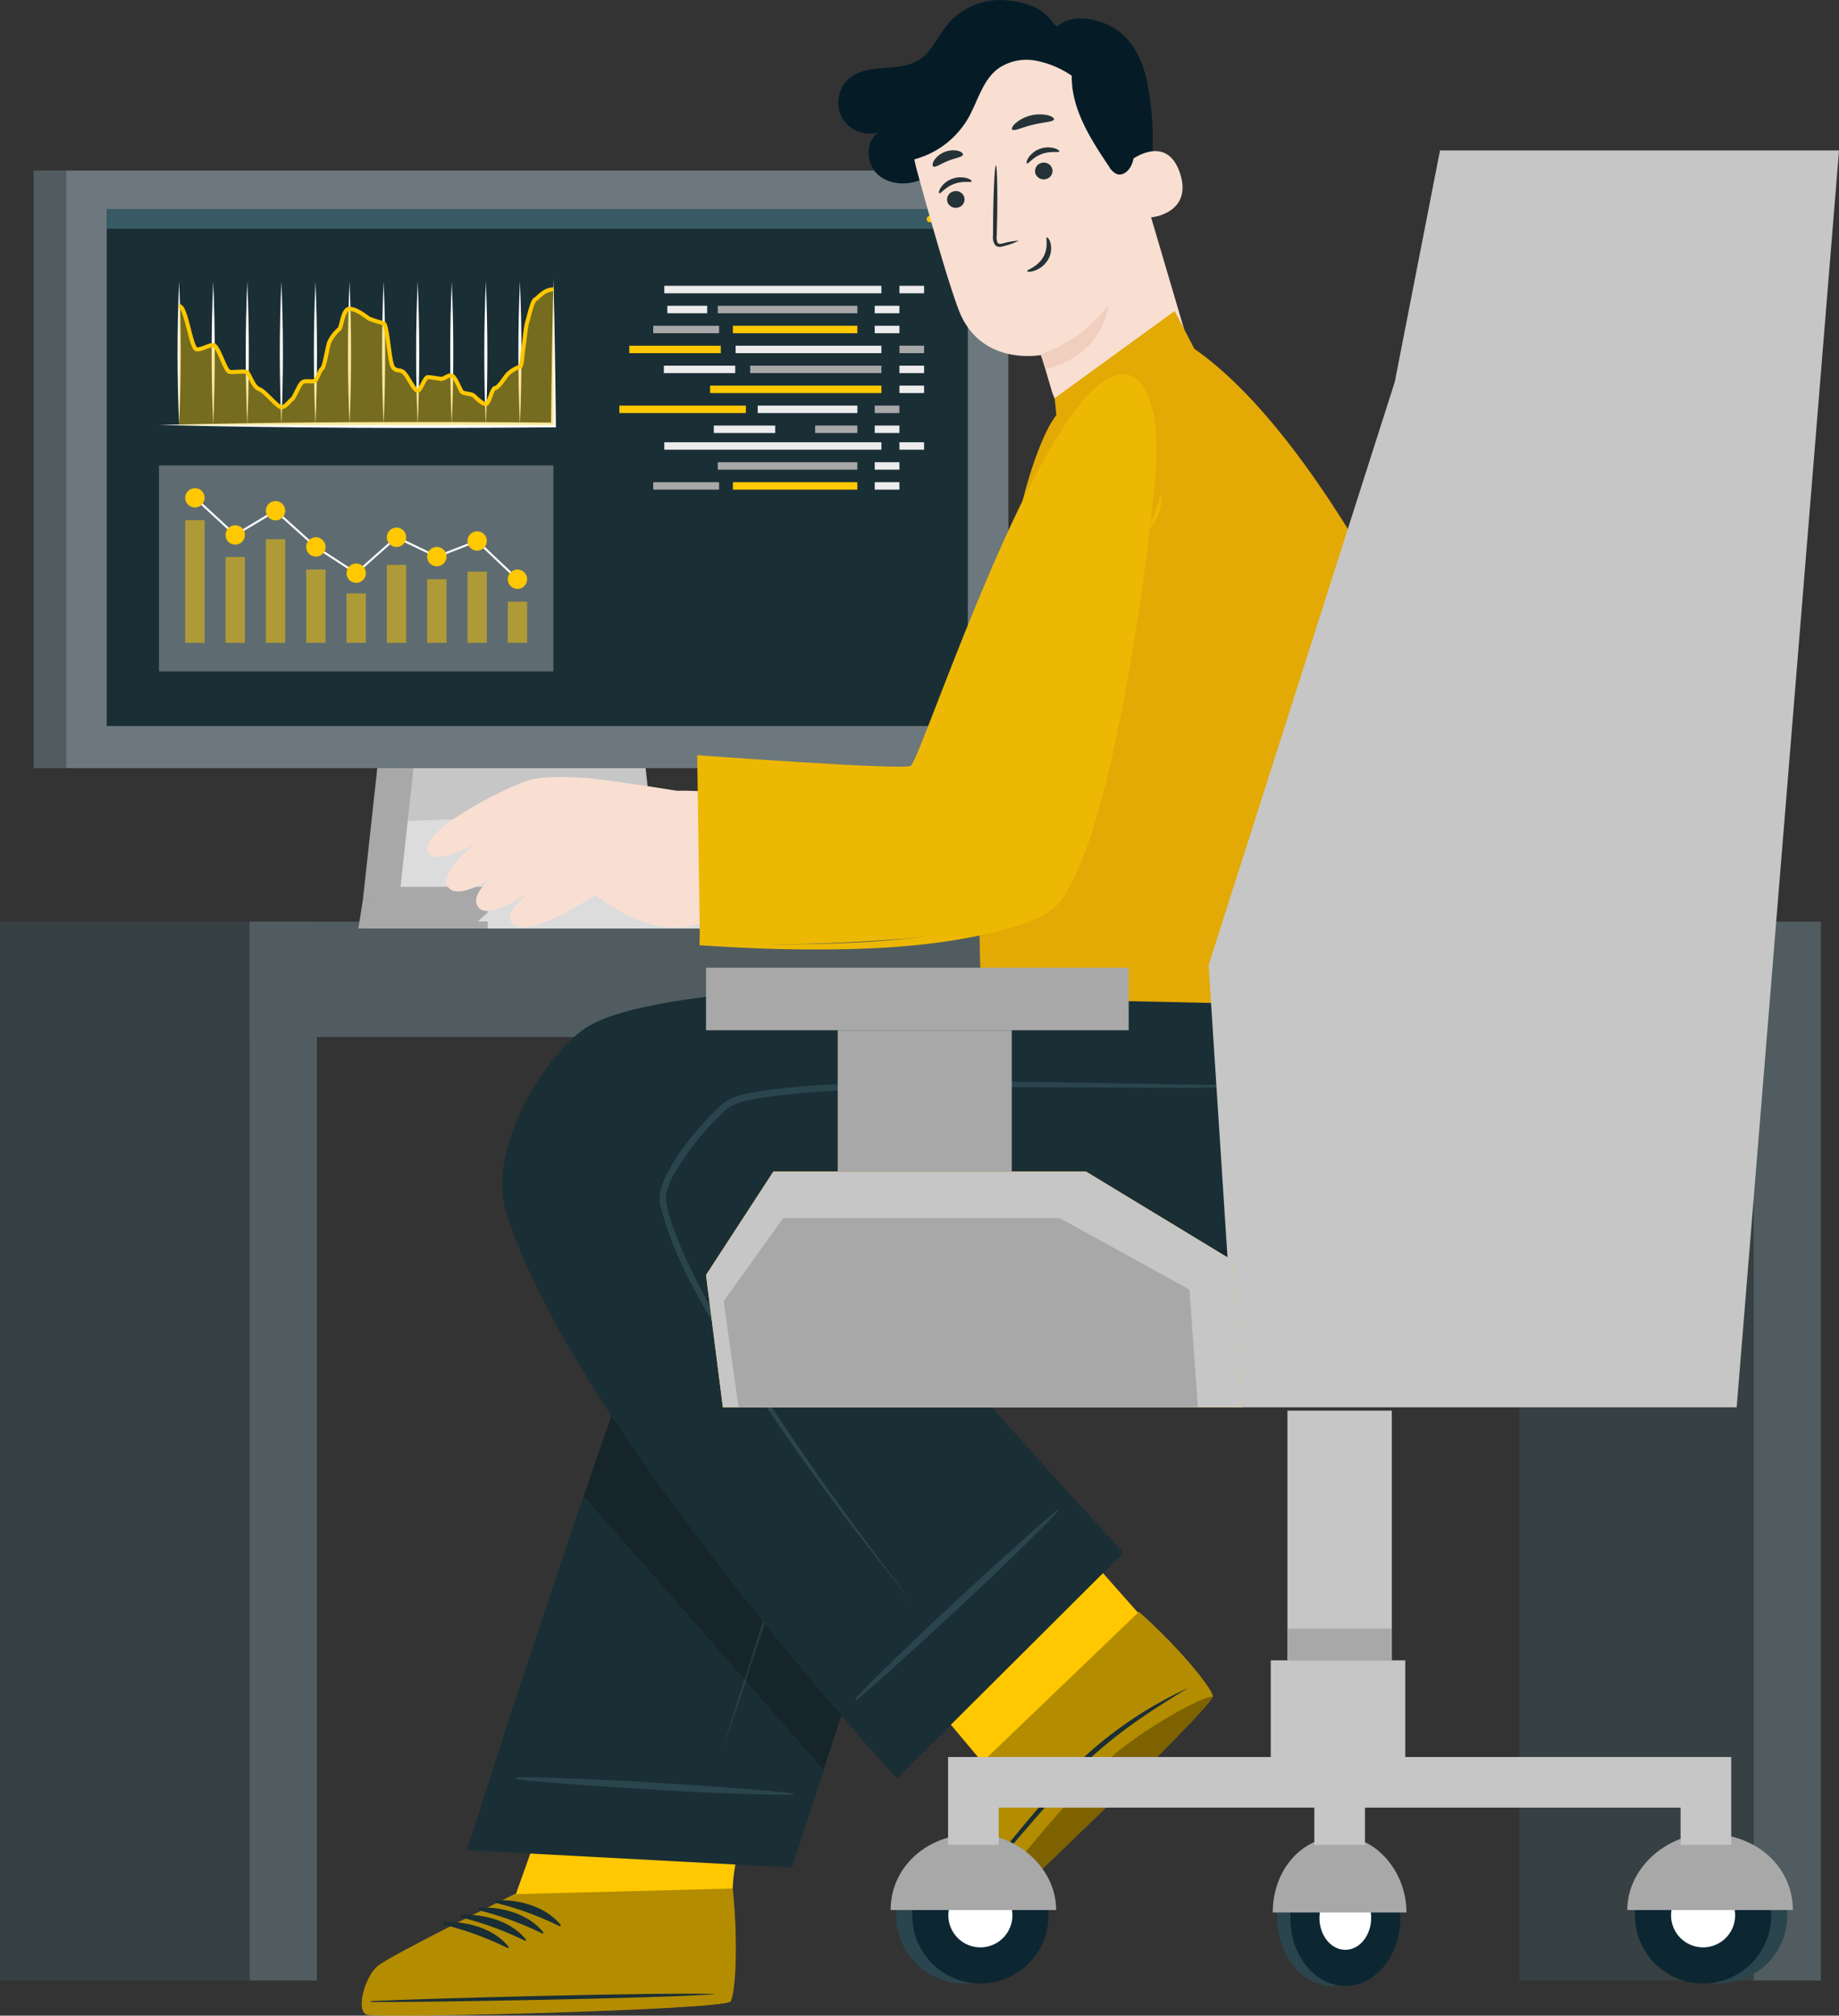 <svg xmlns="http://www.w3.org/2000/svg" xmlns:xlink="http://www.w3.org/1999/xlink" width="451.54" height="494.8" viewBox="0 0 451.54 494.8"><rect x="0" y="0" width="451.54" height="494.8" fill="#333333" stroke="none"/><defs><clipPath id="clip-path"><rect id="Rechteck_2207" data-name="Rechteck 2207" width="451.54" height="494.8" fill="none"/></clipPath><clipPath id="clip-path-3"><rect id="Rechteck_2125" data-name="Rechteck 2125" width="57.48" height="259.905" fill="none"/></clipPath><clipPath id="clip-path-5"><rect id="Rechteck_2129" data-name="Rechteck 2129" width="61.301" height="259.906" fill="none"/></clipPath><clipPath id="clip-path-7"><rect id="Rechteck_2133" data-name="Rechteck 2133" width="369.283" height="28.29" fill="none"/></clipPath><clipPath id="clip-path-9"><rect id="Rechteck_2137" data-name="Rechteck 2137" width="16.495" height="259.906" fill="none"/></clipPath><clipPath id="clip-path-11"><rect id="Rechteck_2141" data-name="Rechteck 2141" width="16.494" height="259.906" fill="none"/></clipPath><clipPath id="clip-path-13"><rect id="Rechteck_2144" data-name="Rechteck 2144" width="59.547" height="13.014" fill="none"/></clipPath><clipPath id="clip-path-15"><rect id="Rechteck_2150" data-name="Rechteck 2150" width="91.909" height="33.284" fill="none"/></clipPath><clipPath id="clip-path-16"><rect id="Rechteck_2152" data-name="Rechteck 2152" width="96.873" height="50.585" fill="none"/></clipPath><clipPath id="clip-path-17"><rect id="Rechteck_2162" data-name="Rechteck 2162" width="83.949" height="30.093" fill="none"/></clipPath><clipPath id="clip-path-18"><rect id="Rechteck_2193" data-name="Rechteck 2193" width="91.861" height="31.204" fill="none"/></clipPath><clipPath id="clip-path-19"><rect id="Rechteck_2194" data-name="Rechteck 2194" width="217.887" height="209.803" fill="none"/></clipPath><clipPath id="clip-path-20"><rect id="Rechteck_2195" data-name="Rechteck 2195" width="69.456" height="82.925" fill="none"/></clipPath><clipPath id="clip-path-21"><rect id="Rechteck_2196" data-name="Rechteck 2196" width="63.577" height="62.044" fill="none"/></clipPath></defs><g id="Gruppe_4259" data-name="Gruppe 4259" clip-path="url(#clip-path)"><rect id="Rechteck_2123" data-name="Rechteck 2123" width="57.481" height="259.906" transform="translate(373.109 226.263)" fill="#374042"/><g id="Gruppe_4210" data-name="Gruppe 4210"><g id="Gruppe_4209" data-name="Gruppe 4209" clip-path="url(#clip-path)"><g id="Gruppe_4208" data-name="Gruppe 4208" transform="translate(373.11 226.264)" opacity="0.6"><g id="Gruppe_4207" data-name="Gruppe 4207"><g id="Gruppe_4206" data-name="Gruppe 4206" clip-path="url(#clip-path-3)"><rect id="Rechteck_2124" data-name="Rechteck 2124" width="57.481" height="259.906" transform="translate(0 -0.001)" fill="#374042"/></g></g></g></g></g><rect id="Rechteck_2127" data-name="Rechteck 2127" width="61.301" height="259.906" transform="translate(0 226.263)" fill="#374042"/><g id="Gruppe_4215" data-name="Gruppe 4215"><g id="Gruppe_4214" data-name="Gruppe 4214" clip-path="url(#clip-path)"><g id="Gruppe_4213" data-name="Gruppe 4213" transform="translate(0 226.264)" opacity="0.6"><g id="Gruppe_4212" data-name="Gruppe 4212"><g id="Gruppe_4211" data-name="Gruppe 4211" clip-path="url(#clip-path-5)"><rect id="Rechteck_2128" data-name="Rechteck 2128" width="61.301" height="259.906" transform="translate(0 -0.001)" fill="#374042"/></g></g></g></g></g><rect id="Rechteck_2131" data-name="Rechteck 2131" width="369.284" height="28.29" transform="translate(61.307 226.263)" fill="#505c60"/><g id="Gruppe_4220" data-name="Gruppe 4220"><g id="Gruppe_4219" data-name="Gruppe 4219" clip-path="url(#clip-path)"><g id="Gruppe_4218" data-name="Gruppe 4218" transform="translate(61.307 226.263)" opacity="0.4"><g id="Gruppe_4217" data-name="Gruppe 4217"><g id="Gruppe_4216" data-name="Gruppe 4216" clip-path="url(#clip-path-7)"><rect id="Rechteck_2132" data-name="Rechteck 2132" width="369.284" height="28.29" transform="translate(0 0)" fill="#505c60"/></g></g></g></g></g><path id="Pfad_5882" data-name="Pfad 5882" d="M375.693,80.245h0Z" transform="translate(54.898 160.155)" fill="#505c60"/><rect id="Rechteck_2135" data-name="Rechteck 2135" width="16.495" height="259.906" transform="translate(61.307 226.263)" fill="#505c60"/><g id="Gruppe_4225" data-name="Gruppe 4225"><g id="Gruppe_4224" data-name="Gruppe 4224" clip-path="url(#clip-path)"><g id="Gruppe_4223" data-name="Gruppe 4223" transform="translate(61.307 226.263)" opacity="0.4"><g id="Gruppe_4222" data-name="Gruppe 4222"><g id="Gruppe_4221" data-name="Gruppe 4221" clip-path="url(#clip-path-9)"><rect id="Rechteck_2136" data-name="Rechteck 2136" width="16.495" height="259.906" transform="translate(0)" fill="#505c60"/></g></g></g></g></g><rect id="Rechteck_2139" data-name="Rechteck 2139" width="16.495" height="259.906" transform="translate(430.59 226.263)" fill="#505c60"/><g id="Gruppe_4230" data-name="Gruppe 4230"><g id="Gruppe_4229" data-name="Gruppe 4229" clip-path="url(#clip-path)"><g id="Gruppe_4228" data-name="Gruppe 4228" transform="translate(430.59 226.263)" opacity="0.4"><g id="Gruppe_4227" data-name="Gruppe 4227"><g id="Gruppe_4226" data-name="Gruppe 4226" clip-path="url(#clip-path-11)"><rect id="Rechteck_2140" data-name="Rechteck 2140" width="16.495" height="259.906" transform="translate(0.001)" fill="#505c60"/></g></g></g></g></g><path id="Pfad_5883" data-name="Pfad 5883" d="M87.408,80.762h101.7V73.737H88.529Z" transform="translate(0.573 147.166)" fill="#a8a8a8"/><rect id="Rechteck_2143" data-name="Rechteck 2143" width="81.675" height="7.025" transform="translate(108.006 220.904)" fill="#dcdcdc"/><path id="Pfad_5884" data-name="Pfad 5884" d="M99.6,95.3h64.057l-3.535-32.358H103.134Z" transform="translate(-10.497 125.612)" fill="#a8a8a8"/><path id="Pfad_5885" data-name="Pfad 5885" d="M96.631,95.3h64.057l-3.535-32.358H100.166Z" transform="translate(1.362 125.612)" fill="#dcdcdc"/><g id="Gruppe_4235" data-name="Gruppe 4235"><g id="Gruppe_4234" data-name="Gruppe 4234" clip-path="url(#clip-path)"><g id="Gruppe_4233" data-name="Gruppe 4233" transform="translate(100.106 188.549)" opacity="0.1"><g id="Gruppe_4232" data-name="Gruppe 4232"><g id="Gruppe_4231" data-name="Gruppe 4231" clip-path="url(#clip-path-13)"><path id="Pfad_5886" data-name="Pfad 5886" d="M97.431,75.951l59.548-2.588-1.138-10.425H98.854Z" transform="translate(-97.433 -62.937)"/></g></g></g></g></g><rect id="Rechteck_2146" data-name="Rechteck 2146" width="231.32" height="146.691" transform="translate(16.261 41.858)" fill="#6c787d"/><rect id="Rechteck_2147" data-name="Rechteck 2147" width="8.011" height="146.691" transform="translate(8.251 41.858)" fill="#505c60"/><rect id="Rechteck_2148" data-name="Rechteck 2148" width="211.422" height="126.825" transform="translate(26.211 51.396)" fill="#1a2e35"/><rect id="Rechteck_2149" data-name="Rechteck 2149" width="211.422" height="4.766" transform="translate(26.211 51.396)" fill="#375a64"/><g id="Gruppe_4258" data-name="Gruppe 4258"><g id="Gruppe_4257" data-name="Gruppe 4257" clip-path="url(#clip-path)"><path id="Pfad_5887" data-name="Pfad 5887" d="M72.032,18.488a.806.806,0,1,0,.806-.806.8.8,0,0,0-.806.806" transform="translate(162.101 35.29)" fill="#dcdcdc"/><path id="Pfad_5888" data-name="Pfad 5888" d="M73.131,18.488a.806.806,0,1,0,.806-.806.8.8,0,0,0-.806.806" transform="translate(157.71 35.29)" fill="#fff"/><path id="Pfad_5889" data-name="Pfad 5889" d="M74.229,18.488a.807.807,0,1,0,.806-.806.806.806,0,0,0-.806.806" transform="translate(153.319 35.29)" fill="#ffc800"/><path id="Pfad_5890" data-name="Pfad 5890" d="M202.051,22.871q-.436,17.9-.59,35.806l.59-.59c-32.3-.246-64.6-.225-96.888.59,32.292.818,64.59.839,96.888.59l.6,0-.006-.587q-.162-17.9-.59-35.806" transform="translate(-66.157 45.647)" fill="#fff"/><path id="Pfad_5891" data-name="Pfad 5891" d="M108.363,58.314q.755-17.629,0-35.261-.759,17.629,0,35.261" transform="translate(19.295 46.01)" fill="#fff"/><path id="Pfad_5892" data-name="Pfad 5892" d="M111.157,58.314q.755-17.629,0-35.261-.759,17.629,0,35.261" transform="translate(8.131 46.01)" fill="#fff"/><path id="Pfad_5893" data-name="Pfad 5893" d="M113.95,58.314q.755-17.629,0-35.261-.759,17.629,0,35.261" transform="translate(-3.029 46.01)" fill="#fff"/><path id="Pfad_5894" data-name="Pfad 5894" d="M116.742,58.314q.755-17.629,0-35.261-.759,17.629,0,35.261" transform="translate(-14.186 46.01)" fill="#fff"/><path id="Pfad_5895" data-name="Pfad 5895" d="M119.535,58.314q.755-17.629,0-35.261-.759,17.629,0,35.261" transform="translate(-25.346 46.01)" fill="#fff"/><path id="Pfad_5896" data-name="Pfad 5896" d="M122.328,58.314q.755-17.629,0-35.261-.759,17.629,0,35.261" transform="translate(-36.506 46.01)" fill="#fff"/><path id="Pfad_5897" data-name="Pfad 5897" d="M125.122,58.314q.755-17.629,0-35.261-.764,17.629,0,35.261" transform="translate(-47.668 46.01)" fill="#fff"/><path id="Pfad_5898" data-name="Pfad 5898" d="M127.915,58.314q.755-17.629,0-35.261-.764,17.629,0,35.261" transform="translate(-58.829 46.01)" fill="#fff"/><path id="Pfad_5899" data-name="Pfad 5899" d="M130.707,58.314q.755-17.629,0-35.261-.759,17.629,0,35.261" transform="translate(-69.987 46.01)" fill="#fff"/><path id="Pfad_5900" data-name="Pfad 5900" d="M133.5,58.314q.755-17.629,0-35.261-.764,17.629,0,35.261" transform="translate(-81.149 46.01)" fill="#fff"/><path id="Pfad_5901" data-name="Pfad 5901" d="M136.294,58.314q.755-17.629,0-35.261-.764,17.629,0,35.261" transform="translate(-92.31 46.01)" fill="#fff"/><g id="Gruppe_4238" data-name="Gruppe 4238" transform="translate(43.985 71.04)" opacity="0.4"><g id="Gruppe_4237" data-name="Gruppe 4237"><g id="Gruppe_4236" data-name="Gruppe 4236" clip-path="url(#clip-path-15)"><path id="Pfad_5902" data-name="Pfad 5902" d="M197.271,23.713c-2.322,0-3.649,2.028-4.443,2.424s-1.645,4.536-2,5.593-.854,6.246-1.013,6.851-.234,4.125-.782,4.125a7.953,7.953,0,0,0-2.972,1.8c-.662.665-2.265,3.4-3.089,3.4s-1.447,3.951-2.307,3.951-2.346-1.486-2.93-2.034-2.543-.467-2.972-.977-1.6-3.754-2.466-3.987-1.875.938-2.735.821a30.752,30.752,0,0,0-3.128-.431c-.782,0-1.681,3.167-2.5,3.322s-2.5-3.754-3.517-4.536-1.405-.078-2.442-1.055-1.39-10.569-2.409-10.956a30.508,30.508,0,0,1-3.556-1.126c-.665-.428-3.089-2.424-4.811-2.424s-1.914,4.614-2.54,5.006a9.7,9.7,0,0,0-2.346,3c-.548,1.1-1.186,6.147-1.824,6.654s-1.07,2.307-1.654,2.894-2.427-.117-3.247.509-1.875,3.715-2.54,4.182-1.6,1.926-2.579,1.926-4.107-4.038-5.476-4.467-2.307-3.52-2.891-4.065-3.442.117-4.458-.2-2.7-6.528-3.91-6.528-2.582,1.055-4.029,1.055-2.579-10.635-4.338-10.635V57h91.909Z" transform="translate(-105.362 -23.713)" fill="#ffc800"/></g></g></g><path id="Pfad_5903" data-name="Pfad 5903" d="M197.271,23.713c-2.322,0-3.649,2.028-4.443,2.424s-1.645,4.536-2,5.593-.854,6.246-1.013,6.851-.234,4.125-.782,4.125a7.953,7.953,0,0,0-2.972,1.8c-.662.665-2.265,3.4-3.089,3.4s-1.447,3.951-2.307,3.951-2.346-1.486-2.93-2.034-2.543-.467-2.972-.977-1.6-3.754-2.466-3.987-1.875.938-2.735.821a30.752,30.752,0,0,0-3.128-.431c-.782,0-1.681,3.167-2.5,3.322s-2.5-3.754-3.517-4.536-1.405-.078-2.442-1.055-1.39-10.569-2.409-10.956a30.508,30.508,0,0,1-3.556-1.126c-.665-.428-3.089-2.424-4.811-2.424s-1.914,4.614-2.54,5.006a9.7,9.7,0,0,0-2.346,3c-.548,1.1-1.186,6.147-1.824,6.654s-1.07,2.307-1.654,2.894-2.427-.117-3.247.509-1.875,3.715-2.54,4.182-1.6,1.926-2.579,1.926-4.107-4.038-5.476-4.467-2.307-3.52-2.891-4.065-3.442.117-4.458-.2-2.7-6.528-3.91-6.528-2.582,1.055-4.029,1.055-2.579-10.635-4.338-10.635" transform="translate(-61.377 47.327)" fill="none" stroke="#ffc800" stroke-miterlimit="10" stroke-width="1"/><g id="Gruppe_4241" data-name="Gruppe 4241" transform="translate(39.021 114.24)" opacity="0.3"><g id="Gruppe_4240" data-name="Gruppe 4240"><g id="Gruppe_4239" data-name="Gruppe 4239" clip-path="url(#clip-path-16)"><rect id="Rechteck_2151" data-name="Rechteck 2151" width="96.855" height="50.564" transform="translate(0.008 0.01)" fill="#fff"/></g></g></g><g id="Gruppe_4244" data-name="Gruppe 4244" transform="translate(45.483 127.709)" opacity="0.5"><g id="Gruppe_4243" data-name="Gruppe 4243"><g id="Gruppe_4242" data-name="Gruppe 4242" clip-path="url(#clip-path-17)"><rect id="Rechteck_2153" data-name="Rechteck 2153" width="4.748" height="10.102" transform="translate(79.198 19.991)" fill="#ffc800"/><rect id="Rechteck_2154" data-name="Rechteck 2154" width="4.748" height="17.475" transform="translate(69.3 12.621)" fill="#ffc800"/><rect id="Rechteck_2155" data-name="Rechteck 2155" width="4.748" height="15.617" transform="translate(59.398 14.479)" fill="#ffc800"/><rect id="Rechteck_2156" data-name="Rechteck 2156" width="4.748" height="19.143" transform="translate(49.5 10.953)" fill="#ffc800"/><rect id="Rechteck_2157" data-name="Rechteck 2157" width="4.748" height="12.133" transform="translate(39.599 17.963)" fill="#ffc800"/><rect id="Rechteck_2158" data-name="Rechteck 2158" width="4.748" height="17.99" transform="translate(29.701 12.103)" fill="#ffc800"/><rect id="Rechteck_2159" data-name="Rechteck 2159" width="4.748" height="25.447" transform="translate(19.799 4.647)" fill="#ffc800"/><rect id="Rechteck_2160" data-name="Rechteck 2160" width="4.748" height="21.064" transform="translate(9.901 9.029)" fill="#ffc800"/><rect id="Rechteck_2161" data-name="Rechteck 2161" width="4.748" height="30.093" transform="translate(0)" fill="#ffc800"/></g></g></g><path id="Pfad_5904" data-name="Pfad 5904" d="M187.51,60.776l-9.9-9.38-9.9,3.838-9.9-4.751-9.9,8.808-9.9-6.432-9.9-8.889-9.9,5.947-9.9-9.125" transform="translate(-60.454 81.411)" fill="none" stroke="#fff" stroke-miterlimit="10" stroke-width="0.5"/><path id="Pfad_5905" data-name="Pfad 5905" d="M107.52,49.044a2.374,2.374,0,1,0,2.376-2.376,2.376,2.376,0,0,0-2.376,2.376" transform="translate(17.16 93.141)" fill="#ffc800"/><path id="Pfad_5906" data-name="Pfad 5906" d="M110.824,45.913a2.374,2.374,0,1,0,2.376-2.376,2.376,2.376,0,0,0-2.376,2.376" transform="translate(3.958 86.892)" fill="#ffc800"/><path id="Pfad_5907" data-name="Pfad 5907" d="M117.433,45.609a2.374,2.374,0,1,0,2.376-2.376,2.376,2.376,0,0,0-2.376,2.376" transform="translate(-22.45 86.286)" fill="#ffc800"/><path id="Pfad_5908" data-name="Pfad 5908" d="M114.129,47.194a2.374,2.374,0,1,0,2.376-2.376,2.376,2.376,0,0,0-2.376,2.376" transform="translate(-9.248 89.449)" fill="#ffc800"/><path id="Pfad_5909" data-name="Pfad 5909" d="M120.737,48.549a2.374,2.374,0,1,0,2.376-2.376,2.376,2.376,0,0,0-2.376,2.376" transform="translate(-35.652 92.153)" fill="#ffc800"/><path id="Pfad_5910" data-name="Pfad 5910" d="M124.042,46.4a2.374,2.374,0,1,0,2.376-2.376,2.374,2.374,0,0,0-2.376,2.376" transform="translate(-48.859 87.866)" fill="#ffc800"/><path id="Pfad_5911" data-name="Pfad 5911" d="M127.347,43.434a2.374,2.374,0,1,0,2.376-2.376,2.376,2.376,0,0,0-2.376,2.376" transform="translate(-62.065 81.945)" fill="#ffc800"/><path id="Pfad_5912" data-name="Pfad 5912" d="M130.651,45.419a2.374,2.374,0,1,0,2.376-2.376,2.376,2.376,0,0,0-2.376,2.376" transform="translate(-75.267 85.907)" fill="#ffc800"/><path id="Pfad_5913" data-name="Pfad 5913" d="M133.956,42.374A2.374,2.374,0,1,0,136.332,40a2.376,2.376,0,0,0-2.376,2.376" transform="translate(-88.473 79.829)" fill="#ffc800"/><rect id="Rechteck_2163" data-name="Rechteck 2163" width="6.058" height="1.83" transform="translate(220.838 70.162)" fill="#ececec"/><rect id="Rechteck_2164" data-name="Rechteck 2164" width="53.308" height="1.83" transform="translate(163.114 70.162)" fill="#ececec"/><rect id="Rechteck_2165" data-name="Rechteck 2165" width="6.058" height="1.83" transform="translate(214.777 75.064)" fill="#ececec"/><rect id="Rechteck_2166" data-name="Rechteck 2166" width="34.275" height="1.83" transform="translate(176.239 75.064)" fill="#a8a8a8"/><rect id="Rechteck_2167" data-name="Rechteck 2167" width="32.229" height="1.83" transform="translate(184.19 89.764)" fill="#a8a8a8"/><rect id="Rechteck_2168" data-name="Rechteck 2168" width="30.56" height="1.83" transform="translate(179.953 79.965)" fill="#ffc800"/><rect id="Rechteck_2169" data-name="Rechteck 2169" width="16.171" height="1.83" transform="translate(160.391 79.965)" fill="#a8a8a8"/><rect id="Rechteck_2170" data-name="Rechteck 2170" width="42.067" height="1.83" transform="translate(174.354 94.662)" fill="#ffc800"/><rect id="Rechteck_2171" data-name="Rechteck 2171" width="9.79" height="1.83" transform="translate(163.851 75.064)" fill="#ececec"/><rect id="Rechteck_2172" data-name="Rechteck 2172" width="6.058" height="1.83" transform="translate(214.777 79.965)" fill="#ececec"/><rect id="Rechteck_2173" data-name="Rechteck 2173" width="6.058" height="1.83" transform="translate(220.838 84.863)" fill="#a8a8a8"/><rect id="Rechteck_2174" data-name="Rechteck 2174" width="35.806" height="1.83" transform="translate(180.616 84.863)" fill="#ececec"/><rect id="Rechteck_2175" data-name="Rechteck 2175" width="24.473" height="1.83" transform="translate(186.041 99.563)" fill="#ececec"/><rect id="Rechteck_2176" data-name="Rechteck 2176" width="31.052" height="1.83" transform="translate(152.083 99.563)" fill="#ffc800"/><rect id="Rechteck_2177" data-name="Rechteck 2177" width="15.066" height="1.83" transform="translate(175.268 104.465)" fill="#ececec"/><rect id="Rechteck_2178" data-name="Rechteck 2178" width="10.369" height="1.83" transform="translate(200.148 104.465)" fill="#a8a8a8"/><rect id="Rechteck_2179" data-name="Rechteck 2179" width="17.52" height="1.83" transform="translate(163 89.764)" fill="#ececec"/><rect id="Rechteck_2180" data-name="Rechteck 2180" width="22.463" height="1.83" transform="translate(154.51 84.863)" fill="#ffc800"/><rect id="Rechteck_2181" data-name="Rechteck 2181" width="6.058" height="1.83" transform="translate(220.838 89.764)" fill="#ececec"/><rect id="Rechteck_2182" data-name="Rechteck 2182" width="6.058" height="1.83" transform="translate(220.838 94.662)" fill="#ececec"/><rect id="Rechteck_2183" data-name="Rechteck 2183" width="6.058" height="1.83" transform="translate(214.777 99.563)" fill="#a8a8a8"/><rect id="Rechteck_2184" data-name="Rechteck 2184" width="6.058" height="1.83" transform="translate(214.777 104.465)" fill="#ececec"/><rect id="Rechteck_2185" data-name="Rechteck 2185" width="6.058" height="1.83" transform="translate(220.838 108.566)" fill="#ececec"/><rect id="Rechteck_2186" data-name="Rechteck 2186" width="53.308" height="1.83" transform="translate(163.114 108.566)" fill="#ececec"/><rect id="Rechteck_2187" data-name="Rechteck 2187" width="6.058" height="1.83" transform="translate(214.777 113.467)" fill="#ececec"/><rect id="Rechteck_2188" data-name="Rechteck 2188" width="34.275" height="1.83" transform="translate(176.239 113.467)" fill="#a8a8a8"/><rect id="Rechteck_2189" data-name="Rechteck 2189" width="30.56" height="1.83" transform="translate(179.953 118.368)" fill="#ffc800"/><rect id="Rechteck_2190" data-name="Rechteck 2190" width="16.171" height="1.83" transform="translate(160.391 118.368)" fill="#a8a8a8"/><rect id="Rechteck_2191" data-name="Rechteck 2191" width="6.058" height="1.83" transform="translate(214.777 118.368)" fill="#ececec"/><path id="Pfad_5914" data-name="Pfad 5914" d="M71.071,82.9H219.115V72.668H72.7Z" transform="translate(19.51 145.032)" fill="#a8a8a8"/><rect id="Rechteck_2192" data-name="Rechteck 2192" width="118.892" height="10.228" transform="translate(119.731 217.701)" fill="#dcdcdc"/><path id="Pfad_5915" data-name="Pfad 5915" d="M159.212,87.066H87.651S97.7,77.027,107.5,73.246s24.491-4.518,32.708-2.31,19,16.13,19,16.13" transform="translate(29.741 139.11)" fill="#dcdcdc"/><path id="Pfad_5916" data-name="Pfad 5916" d="M109.817,6.851C107.192,2.1,102.744.533,97.333.06a16.944,16.944,0,0,0-14.4,6.126c-2.28,2.828-3.715,6.474-6.762,8.454-5.015,3.256-12.457.731-17.112,4.491a7.963,7.963,0,0,0-1.977,9.6,7.963,7.963,0,0,0,9.038,3.8c-3.26,2.19-3.116,7.57-.237,10.243s7.469,2.816,11.043,1.2,6.282-4.7,8.49-7.945,4.038-6.753,6.5-9.814,5.7-5.716,9.557-6.447c5.222-.992,10.6,1.8,14.035,5.86s5.264,9.206,6.818,14.287S125.26,50.2,128,54.755c.324.536.755,1.117,1.378,1.15.9.051,1.393-1.013,1.618-1.884a78.02,78.02,0,0,0,1.72-30.288c-.821-5.854-2.3-11.222-6.627-15.255s-13.125-5.62-16.27-1.627" transform="translate(149.574 0)" fill="#051c27"/><path id="Pfad_5917" data-name="Pfad 5917" d="M104.143,24.113,121.009,81.27A17.726,17.726,0,1,1,87,91.276c-1.264-4.3-2.331-7.888-2.49-8.322,0,0-14.952,2.924-20.255-11.165-2.561-6.81-6.7-21.264-10.282-34.386A28.038,28.038,0,0,1,71.485,3.651l1.366-.494c15.036-4.473,27.235,5.8,31.291,20.956" transform="translate(171.099 4.195)" fill="#f8dfd2"/><path id="Pfad_5918" data-name="Pfad 5918" d="M59.908,36.97A35,35,0,0,0,76.463,25.044S75.789,36.809,61.2,40.649Z" transform="translate(195.603 49.984)" fill="#f1cfbf"/><path id="Pfad_5919" data-name="Pfad 5919" d="M71.763,18.332a2.154,2.154,0,0,0,2.69,1.336,2.057,2.057,0,0,0,1.42-2.576,2.145,2.145,0,0,0-2.684-1.336,2.059,2.059,0,0,0-1.426,2.576" transform="translate(160.863 31.252)" fill="#253237"/><path id="Pfad_5920" data-name="Pfad 5920" d="M71.169,18.445c.344.174,1.468-1.516,3.646-2.3,2.163-.812,4.164-.27,4.3-.623.075-.159-.354-.542-1.231-.8a5.908,5.908,0,0,0-3.565.174,5.654,5.654,0,0,0-2.78,2.157c-.485.755-.536,1.312-.371,1.387" transform="translate(159.459 29)" fill="#253237"/><path id="Pfad_5921" data-name="Pfad 5921" d="M64.553,16a2.148,2.148,0,0,0,2.687,1.333,2.054,2.054,0,0,0,1.423-2.576,2.15,2.15,0,0,0-2.684-1.336A2.06,2.06,0,0,0,64.553,16" transform="translate(189.676 26.596)" fill="#253237"/><path id="Pfad_5922" data-name="Pfad 5922" d="M63.982,15.995c.347.174,1.471-1.513,3.646-2.3,2.163-.809,4.164-.267,4.3-.623.072-.159-.353-.542-1.234-.8a5.908,5.908,0,0,0-3.565.174,5.655,5.655,0,0,0-2.78,2.157c-.482.755-.536,1.315-.371,1.387" transform="translate(188.174 24.11)" fill="#253237"/><path id="Pfad_5923" data-name="Pfad 5923" d="M73.521,32.04a15.233,15.233,0,0,0-3.763.641c-.578.144-1.141.225-1.375-.12a3.033,3.033,0,0,1-.225-1.783q.054-2.3.111-4.823c.1-6.848-.042-12.4-.318-12.4s-.581,5.548-.68,12.4q-.018,2.525-.033,4.823a3.426,3.426,0,0,0,.5,2.286,1.477,1.477,0,0,0,1.207.479,3.886,3.886,0,0,0,.992-.21,15.168,15.168,0,0,0,3.583-1.291" transform="translate(176.583 27.055)" fill="#253237"/><path id="Pfad_5924" data-name="Pfad 5924" d="M69.418,19.46c-.363.108.488,2.472-.926,4.877s-4.02,3.059-3.919,3.394c.021.162.725.258,1.8-.1a6.254,6.254,0,0,0,3.322-2.7,5.454,5.454,0,0,0,.623-4.035c-.267-1.022-.743-1.51-.9-1.438" transform="translate(187.63 38.824)" fill="#253237"/><path id="Pfad_5925" data-name="Pfad 5925" d="M64.393,13.089c.428.512,2.5-.554,5.162-1.168,2.651-.671,4.979-.668,5.126-1.321.06-.309-.5-.737-1.54-1.007a9.21,9.21,0,0,0-7.837,1.9c-.8.716-1.105,1.351-.911,1.6" transform="translate(184.114 18.697)" fill="#253237"/><path id="Pfad_5926" data-name="Pfad 5926" d="M71.964,16.288c.56.357,1.875-.7,3.667-1.378,1.771-.737,3.448-.872,3.613-1.516.063-.306-.356-.713-1.192-.941a5.68,5.68,0,0,0-5.866,2.331c-.452.74-.476,1.324-.222,1.5" transform="translate(157.184 24.572)" fill="#253237"/><path id="Pfad_5927" data-name="Pfad 5927" d="M53.8,14.5c.2-.192,8.685-6.4,11.878,3.391s-7.292,10.977-7.4,10.7S53.8,14.5,53.8,14.5" transform="translate(224.081 24.71)" fill="#f8dfd2"/><path id="Pfad_5928" data-name="Pfad 5928" d="M58.635,36.766A21.743,21.743,0,0,0,75.316,26.1c2.385-4.164,3.52-9.323,7.358-12.214A12.246,12.246,0,0,1,91.9,11.9a23.618,23.618,0,0,1,8.886,3.715c-.129,8.185,4.617,15.545,9.179,22.34a4.126,4.126,0,0,0,1.935,1.824c1.465.464,2.93-.839,3.547-2.25.995-2.25.758-4.832.342-7.259a42.324,42.324,0,0,0-5.773-15.662A28.854,28.854,0,0,0,97.608,3.626a27.305,27.305,0,0,0-20.47-.285A33.533,33.533,0,0,0,61.214,16.5a19.646,19.646,0,0,0-3.46,8.993" transform="translate(162.373 2.977)" fill="#051c27"/><path id="Pfad_5929" data-name="Pfad 5929" d="M86.337,220.816c2.84.9,85.825-.938,88.859-2.966.366-.219.357-7.726.18-18l-.33-9.677c-.09-6.51,17.538-53.167,17.538-53.167l-51.711,3.185-18.8,52.649s-11.124,4.883-20.8,9.709c-.012.012-.024.012-.024.024-5.971,2.96-11.15,5.656-12.337,6.636-3.077,2.558-5.422,10.731-2.582,11.606" transform="translate(4.137 273.445)" fill="#c36358"/><path id="Pfad_5930" data-name="Pfad 5930" d="M91.347,192.429c2.831.9,85.815-.941,88.859-2.96.365-.225.348-7.723.177-18l-.006-.195c-.009-.608.4-5.989.389-9.5A40.943,40.943,0,0,1,182.6,151.23c-8.91.455-39.74.74-51.432,1.777l-4.092,11.45s-11.123,4.889-20.8,9.71c0,.012-.012.012-.015.021-5.971,2.96-11.156,5.659-12.337,6.633-3.08,2.57-5.431,10.74-2.579,11.609" transform="translate(-0.87 301.829)" fill="#ffc800"/><path id="Pfad_5931" data-name="Pfad 5931" d="M91.749,185.733c2.927.9,86.01-1.144,89.132-3.223,1.186-.782,2.118-13.625.632-27.762l-53.565,1.381s-30.426,15-33.6,17.646c-3.158,2.648-5.521,11.061-2.594,11.959" transform="translate(-1.614 308.849)" fill="#ffc800"/><g id="Gruppe_4247" data-name="Gruppe 4247" transform="translate(88.802 463.597)" opacity="0.3"><g id="Gruppe_4246" data-name="Gruppe 4246"><g id="Gruppe_4245" data-name="Gruppe 4245" clip-path="url(#clip-path-18)"><path id="Pfad_5932" data-name="Pfad 5932" d="M91.749,185.733c2.927.9,86.01-1.144,89.132-3.223,1.186-.782,2.118-13.625.632-27.762l-53.565,1.381s-30.426,15-33.6,17.646c-3.158,2.648-5.521,11.061-2.594,11.959" transform="translate(-90.416 -154.748)"/></g></g></g><path id="Pfad_5933" data-name="Pfad 5933" d="M92.438,165.179c13.919-.686,70.123-2.133,83.934-1.75.114,0,.114.078,0,.087-13.781.98-70,1.971-83.931,1.89-.294,0-.3-.213-.006-.228" transform="translate(-1.194 326.05)" fill="#1a2e35"/><path id="Pfad_5934" data-name="Pfad 5934" d="M105.1,155.721c5.572-.216,12.085,1.594,15.659,6.067.141.174-.108.368-.276.288a77.171,77.171,0,0,0-15.461-5.665.351.351,0,0,1,.078-.689" transform="translate(16.903 310.759)" fill="#1a2e35"/><path id="Pfad_5935" data-name="Pfad 5935" d="M106.519,156.317c5.572-.216,12.085,1.594,15.659,6.07.141.171-.108.365-.276.285a77.168,77.168,0,0,0-15.461-5.665.351.351,0,0,1,.078-.689" transform="translate(11.217 311.949)" fill="#1a2e35"/><path id="Pfad_5936" data-name="Pfad 5936" d="M107.942,156.912c5.572-.216,12.085,1.594,15.659,6.067.141.174-.108.368-.276.288a77.1,77.1,0,0,0-15.461-5.665.351.351,0,0,1,.078-.689" transform="translate(5.531 313.136)" fill="#1a2e35"/><path id="Pfad_5937" data-name="Pfad 5937" d="M109.364,157.507c5.572-.216,12.085,1.594,15.659,6.067.141.174-.108.368-.276.288a77.168,77.168,0,0,0-15.461-5.665.351.351,0,0,1,.078-.689" transform="translate(-0.151 314.324)" fill="#1a2e35"/><path id="Pfad_5938" data-name="Pfad 5938" d="M30.152,304.542l79.842,4.272s43.673-136.184,48.844-143.566c2.585-3.691,88.865-2.517,111.139-20.629,13.113-10.662,3.053-69.644,3.053-69.644l-76.906.368s1.48,16.037-1.432,18.562c-1.92,1.684-84.605,7.57-98.395,28.568C79.631,147.851,30.152,304.542,30.152,304.542" transform="translate(84.492 149.635)" fill="#1a2e35"/><path id="Pfad_5939" data-name="Pfad 5939" d="M85.86,145.7c2.2-.342,22.13.6,26.525.824,8.8.449,36.414,2.277,41.336,3.107a.126.126,0,0,1-.018.246c-4.434.234-22.13-.506-26.519-.755-8.8-.494-38.994-2.379-41.351-3.029a.2.2,0,0,1,.027-.392" transform="translate(41.022 290.65)" fill="#2b454e"/><path id="Pfad_5940" data-name="Pfad 5940" d="M37.359,273.386c11.552-34.32,23.871-71.93,36.178-105.741,3.268-8.652,6.324-17.511,10.5-25.749.482-.767.941-1.965,1.756-2.226,26.228-4.694,53.056-6.141,79.491-10.075,6.153-.878,12.307-1.756,18.421-2.981,3.095-.728,6.246-1.075,9.044-2.8,8.487-7.3,6.869-34.563,6.489-45.453.3,12.31.383,24.982-2.741,36.948-1.3,4.68-3.241,8.547-8.472,9.29-19.722,4.116-39.925,5.545-59.914,7.969-12.346,1.381-24.7,2.591-37.04,4.347a42.03,42.03,0,0,0-5.866,1.2,2.542,2.542,0,0,0-1.273.887c-5.33,8.727-8.125,18.664-11.833,28.116-12.238,33.8-24.072,71.744-34.743,106.262" transform="translate(140.003 156.399)" fill="#2b454e"/><g id="Gruppe_4250" data-name="Gruppe 4250" transform="translate(143.326 224.609)" opacity="0.2"><g id="Gruppe_4249" data-name="Gruppe 4249"><g id="Gruppe_4248" data-name="Gruppe 4248" clip-path="url(#clip-path-19)"><path id="Pfad_5941" data-name="Pfad 5941" d="M241.3,144.615c-22.28,18.119-108.569,16.935-111.145,20.635-3.793,5.419-28.3,80.094-41.094,119.528L30.15,217.6c14-40.74,29.476-82.985,37.463-95.13C81.4,101.484,164.088,95.585,166.008,93.9c2.912-2.523,1.438-18.559,1.438-18.559l76.906-.366s10.057,58.985-3.05,69.641" transform="translate(-30.15 -74.974)"/></g></g></g><path id="Pfad_5942" data-name="Pfad 5942" d="M78.816,240.379c2.687-1.24,62.4-58.08,63.275-61.6.123-.4-4.9-5.914-11.905-13.337l-.138-.147c-4.419-4.721-40.92-46.238-40.92-46.238l-37.8,35.126,35.027,41.753s-4.9,11.022-8.781,21.037l0,.033c-2.406,6.165-4.4,11.609-4.623,13.122-.545,3.94,3.194,11.507,5.866,10.252" transform="translate(155.673 237.618)" fill="#c36358"/><path id="Pfad_5943" data-name="Pfad 5943" d="M57.243,220.892c2.687-1.24,62.4-58.08,63.278-61.6.129-.4-4.9-5.911-11.9-13.334l-.138-.147c-.306-.327-.62-.665-.926-1.01-.231-.237-.452-.482-.665-.734-.33-.357-.656-.728-.986-1.1-2.87-3.2-7.5-8.412-12.568-14.143L54.9,164.672l9.883,11.777s-4.9,11.025-8.781,21.04l0,.033c-2.4,6.165-4.407,11.609-4.62,13.116-.545,3.94,3.188,11.513,5.86,10.255" transform="translate(177.244 257.105)" fill="#ffc800"/><path id="Pfad_5944" data-name="Pfad 5944" d="M66.39,150.661c3.643-4.173,9.386-7.648,15.054-7.184.222.018.192.33.018.4a76.551,76.551,0,0,0-14.629,7.316.348.348,0,0,1-.443-.527" transform="translate(171.311 286.272)" fill="#1a2e35"/><path id="Pfad_5945" data-name="Pfad 5945" d="M66.929,152.095c3.64-4.173,9.386-7.648,15.054-7.184.222.018.192.33.018.4a76.372,76.372,0,0,0-14.629,7.316.349.349,0,0,1-.443-.527" transform="translate(169.158 289.134)" fill="#1a2e35"/><path id="Pfad_5946" data-name="Pfad 5946" d="M67.468,153.529c3.643-4.173,9.386-7.648,15.054-7.184.222.018.192.33.018.4a76.373,76.373,0,0,0-14.629,7.316.349.349,0,0,1-.443-.527" transform="translate(167.004 291.996)" fill="#1a2e35"/><path id="Pfad_5947" data-name="Pfad 5947" d="M68.007,154.963c3.643-4.173,9.383-7.648,15.054-7.184.222.018.192.329.018.4A76.372,76.372,0,0,0,68.45,155.49a.349.349,0,0,1-.443-.527" transform="translate(164.85 294.858)" fill="#1a2e35"/><path id="Pfad_5948" data-name="Pfad 5948" d="M57.472,214.857c2.75-1.3,62.4-58.356,63.3-61.969.348-1.369-7.555-11.423-18.1-20.812L64.261,168.91s-12.319,31.36-12.879,35.429,3.34,11.816,6.091,10.518" transform="translate(176.982 263.601)" fill="#ffc800"/><g id="Gruppe_4253" data-name="Gruppe 4253" transform="translate(228.312 395.679)" opacity="0.3"><g id="Gruppe_4252" data-name="Gruppe 4252"><g id="Gruppe_4251" data-name="Gruppe 4251" clip-path="url(#clip-path-20)"><path id="Pfad_5949" data-name="Pfad 5949" d="M57.472,214.857c2.75-1.3,62.4-58.356,63.3-61.969.348-1.369-7.555-11.423-18.1-20.812L64.261,168.91s-12.319,31.36-12.879,35.429,3.34,11.816,6.091,10.518" transform="translate(-51.33 -132.077)"/></g></g></g><g id="Gruppe_4256" data-name="Gruppe 4256" transform="translate(234.179 416.482)" opacity="0.3"><g id="Gruppe_4255" data-name="Gruppe 4255"><g id="Gruppe_4254" data-name="Gruppe 4254" clip-path="url(#clip-path-21)"><path id="Pfad_5950" data-name="Pfad 5950" d="M114.911,139.029c-.893,3.55-58.706,58.9-63.128,61.867a.967.967,0,0,1-.177.1.743.743,0,0,1-.165.063h-.012c-1.792-.093,21.879-30.683,37.148-45.833,7.232-7.175,24.042-16.537,26.333-16.2" transform="translate(-51.335 -139.022)"/></g></g></g><path id="Pfad_5951" data-name="Pfad 5951" d="M53.3,195.517C64.05,183.184,76.261,168.18,87.465,156.47c7.436-7.13,16.207-12.87,25.057-18.173A98.315,98.315,0,0,0,86.57,155.583C74.688,168.216,63.93,181.829,53.3,195.517" transform="translate(179.328 276.017)" fill="#1a2e35"/><path id="Pfad_5952" data-name="Pfad 5952" d="M122.041,289.255l55.648-55.438s-58.482-63.254-58.089-67.661c1.171-13.071,137.7-.551,148.869-12.256,22.166-23.242-1.282-80.076-1.282-80.076L181.871,76.77s-6.893,5.243-10.689,17.331c0,0-102.364-2.759-124.8,10.425-9.362,5.5-25.575,29.209-20.126,46.25,16.813,52.571,95.789,138.479,95.789,138.479" transform="translate(98.17 147.342)" fill="#1a2e35"/><path id="Pfad_5953" data-name="Pfad 5953" d="M63.978,170.086c1.27-1.824,15.713-15.6,18.91-18.619,6.4-6.055,26.786-24.776,30.782-27.762.108-.081.255.081.168.183-2.891,3.37-15.647,15.662-18.853,18.664-6.435,6.025-28.643,26.567-30.74,27.825a.2.2,0,0,1-.267-.291" transform="translate(146.123 246.85)" fill="#2b454e"/><path id="Pfad_5954" data-name="Pfad 5954" d="M197.383,76.6a271.412,271.412,0,0,1-7.055,28.05c-1.052,2.828-1.944,6.315-4.11,8.427a5.433,5.433,0,0,1-2.2.3c-4.236.084-12.526-.117-16.869-.171-18.754-.327-39.275-.806-57.921-.488-12.909.276-25.809.4-38.628,2.31-3.2.584-6.866,1.129-9.341,3.436-4.889,4.434-16.992,18.092-14.8,24.743,3.167,12.612,10.009,23.9,16.636,34.94,13.628,21.9,29.1,42.535,45.261,62.559-15.662-20.384-30.77-41.283-44.15-63.236-4.91-8.262-9.694-16.642-13.325-25.542-1.372-3.628-2.942-7.319-3.2-11.18a18.8,18.8,0,0,1,2.645-6.336,66.205,66.205,0,0,1,12-14.68c2.361-2.124,5.536-2.454,8.544-3.065,12.639-1.938,25.584-2.121,38.377-2.445,18.583-.318,39.191-.174,57.885-.072,4.287.012,12.651.06,16.908-.126l1.216-.084a2.565,2.565,0,0,0,1.294-.374c2.394-2.325,3.074-5.752,4.194-8.778a272.792,272.792,0,0,0,6.63-28.188" transform="translate(115.747 152.879)" fill="#2b454e"/><path id="Pfad_5955" data-name="Pfad 5955" d="M161.695,193.17s-133.689-4.194-132.353-2.681c0,0-5.372.38-5.683-8.286C22.554,151.393,26.712,75.875,40.481,49.493,44.894,41.042,64.567,22.806,74.2,28.96c39.848,25.456,78.344,119.489,89.186,152.209a12.884,12.884,0,0,1-1.69,12" transform="translate(217.032 55.316)" fill="#e3a905"/><path id="Pfad_5956" data-name="Pfad 5956" d="M87.22,35.016,82.262,25.48,52.792,46.895l1.126,11.189Z" transform="translate(206.163 50.855)" fill="#e3a905"/><path id="Pfad_5957" data-name="Pfad 5957" d="M177.557,54.316c-4.008,31.765-11.768,98.575-26.058,106.469-11.522,6.369-86.355,2.687-89.509,2.669-7.81-.1-6.588-26.531-.6-32.367,1.375-1.333,58.467,4.365,61.513,1.875,3.161-2.606,17.514-58.607,34.284-88.745,11.408-20.5,23.538-14.982,20.372,10.1" transform="translate(104.171 63.219)" fill="#f8dfd2"/><path id="Pfad_5958" data-name="Pfad 5958" d="M155.538,67.244s-12.8-2.115-21.234-3.11c-4.706-.557-12.858-.8-16.5.359-5.44,1.729-27.064,12.4-24.536,17.66,2.292,4.757,19.68-6.756,19.68-6.756S94.361,85.473,98.18,90.707s21.7-10.366,21.7-10.366S101.017,91.117,105.817,95.9c3.625,3.613,20.632-9.608,20.632-9.608S110.3,95.668,113.869,99.545c3.939,4.284,20.42-6.941,20.42-6.941,10.737,8.349,20.737,9.53,26.393,6.585,1.312-.68-5.144-31.945-5.144-31.945" transform="translate(11.866 127.075)" fill="#f8dfd2"/><path id="Pfad_5959" data-name="Pfad 5959" d="M126.355,66.457c-14.272,6.384-19.272,13.85-19.1,13.679,4.1-4.05,11.615-8.814,13.736-10.111s3.3-2.193,5.416-3.49c.054-.033,0-.1-.054-.078" transform="translate(3.798 132.628)" fill="#f8dfd2"/><path id="Pfad_5960" data-name="Pfad 5960" d="M121.42,68.8a53.073,53.073,0,0,0-16.01,9.883c-.168.171-.054.2.15.066,2.651-1.723,13.182-8.3,15.9-9.886.042-.024,0-.081-.042-.063" transform="translate(14.513 137.297)" fill="#f8dfd2"/><path id="Pfad_5961" data-name="Pfad 5961" d="M115.752,70.7a39.374,39.374,0,0,0-12.163,8.014c-.18.162,0,.2.2.063,3.993-2.738,7.106-4.916,12.034-7.927.078-.045.018-.192-.075-.15" transform="translate(25.564 141.092)" fill="#f8dfd2"/><path id="Pfad_5962" data-name="Pfad 5962" d="M55.936,124.185l.677,46.546s65.234,1.153,83.808-7.93c15.153-7.412,25.09-79.638,27.864-105.759,2.475-23.275-5.839-38.02-21.774-14.368-17.373,25.788-36.133,83.1-38.179,84.15s-52.4-2.639-52.4-2.639" transform="translate(115.248 61.203)" fill="#edb803"/><path id="Pfad_5963" data-name="Pfad 5963" d="M90.067,71.338c0-4.814.063,4.814,0,0a45.5,45.5,0,0,0-.3-7.082c-.018-.216-.386-.264-.41-.033a81.842,81.842,0,0,0-.818,9.329c-.138,4.916-.057-.357-.144,4.56-.174,9.73-.021,12.463.377,22.187.012.24.366.207.377-.018.545-9.644.929-19.269.92-28.943" transform="translate(96.848 127.873)" fill="#edb803"/><path id="Pfad_5964" data-name="Pfad 5964" d="M168.019,38.856Q164.7,63.338,160.1,87.6c-3.262,16.01-6.519,32.331-12.813,47.424-1.666,3.637-3.559,7.454-6.492,9.8a24.836,24.836,0,0,1-5.393,2.3c-25.494,8.167-52.772,7.061-79.291,7.157l.1.108-.075-4.146L56,154.384l0,.1c8.256.536,16.528.959,24.811,1.022,16.51.141,33.191-.518,49.287-4.65,6.067-1.806,13-3.3,16.028-9.473,5.183-9.059,7.753-19.329,10.3-29.3,5.605-24.1,9.089-48.643,11.591-73.227" transform="translate(115.749 77.55)" fill="#edb803"/><path id="Pfad_5965" data-name="Pfad 5965" d="M58.514,40.568a63.867,63.867,0,0,0-2.99,8.466,11.829,11.829,0,0,0,2.99-8.466" transform="translate(226.668 80.967)" fill="#edb803"/><rect id="Rechteck_2197" data-name="Rechteck 2197" width="14.167" height="10.063" transform="translate(321.845 257.893)" fill="#a8a8a8"/><rect id="Rechteck_2198" data-name="Rechteck 2198" width="25.623" height="61.301" transform="translate(316.117 346.285)" fill="#c6c6c6"/><rect id="Rechteck_2199" data-name="Rechteck 2199" width="11.261" height="4.754" transform="translate(304.856 318.46)" fill="#a8a8a8"/><rect id="Rechteck_2200" data-name="Rechteck 2200" width="22.906" height="9.772" transform="translate(281.952 315.952)" fill="#c8c8c8"/><rect id="Rechteck_2201" data-name="Rechteck 2201" width="33.026" height="29.791" transform="translate(312.019 407.586)" fill="#c6c6c6"/><rect id="Rechteck_2202" data-name="Rechteck 2202" width="25.623" height="7.81" transform="translate(316.117 399.776)" fill="#a8a8a8"/><path id="Pfad_5966" data-name="Pfad 5966" d="M37.7,168.088a16.73,16.73,0,1,1-16.729-16.729A16.729,16.729,0,0,1,37.7,168.088" transform="translate(401.138 302.087)" fill="#2b454e"/><path id="Pfad_5967" data-name="Pfad 5967" d="M39.014,168.088a16.73,16.73,0,1,1-16.729-16.729,16.729,16.729,0,0,1,16.729,16.729" transform="translate(395.887 302.087)" fill="#0c2732"/><path id="Pfad_5968" data-name="Pfad 5968" d="M24.242,162.182a7.864,7.864,0,1,1-7.864-7.864,7.863,7.863,0,0,1,7.864,7.864" transform="translate(401.792 307.992)" fill="#fff"/><path id="Pfad_5969" data-name="Pfad 5969" d="M3.781,168.967H44.425c0-10.348-8.658-18.7-20.8-18.7-10.138,0-19.847,8.352-19.847,18.7" transform="translate(395.788 299.907)" fill="#a8a8a8"/><path id="Pfad_5970" data-name="Pfad 5970" d="M66.1,168.088A16.73,16.73,0,1,0,82.83,151.359,16.729,16.729,0,0,0,66.1,168.088" transform="translate(153.952 302.087)" fill="#2b454e"/><path id="Pfad_5971" data-name="Pfad 5971" d="M64.787,168.088a16.73,16.73,0,1,0,16.729-16.729,16.729,16.729,0,0,0-16.729,16.729" transform="translate(159.202 302.087)" fill="#0c2732"/><path id="Pfad_5972" data-name="Pfad 5972" d="M67.747,162.182a7.864,7.864,0,1,0,7.864-7.864,7.863,7.863,0,0,0-7.864,7.864" transform="translate(165.107 307.992)" fill="#fff"/><path id="Pfad_5973" data-name="Pfad 5973" d="M104.806,168.967H64.162c0-10.348,8.658-18.7,20.8-18.7,10.138,0,19.847,8.352,19.847,18.7" transform="translate(154.516 299.907)" fill="#a8a8a8"/><path id="Pfad_5974" data-name="Pfad 5974" d="M37.015,168.29c0,9.239,6.049,16.729,13.511,16.729s13.511-7.49,13.511-16.729-6.049-16.729-13.511-16.729-13.511,7.49-13.511,16.729" transform="translate(276.612 302.49)" fill="#2b454e"/><path id="Pfad_5975" data-name="Pfad 5975" d="M35.954,168.29c0,9.239,6.049,16.729,13.511,16.729s13.511-7.49,13.511-16.729-6.049-16.729-13.511-16.729-13.511,7.49-13.511,16.729" transform="translate(280.852 302.49)" fill="#0c2732"/><path id="Pfad_5976" data-name="Pfad 5976" d="M38.344,162.384c0,4.344,2.843,7.864,6.351,7.864s6.351-3.52,6.351-7.864S48.2,154.52,44.7,154.52s-6.351,3.52-6.351,7.864" transform="translate(285.622 308.396)" fill="#fff"/><path id="Pfad_5977" data-name="Pfad 5977" d="M68.277,169.17H35.449c0-10.348,7-18.7,16.8-18.7,8.185,0,16.028,8.352,16.028,18.7" transform="translate(277.064 300.312)" fill="#a8a8a8"/><path id="Pfad_5978" data-name="Pfad 5978" d="M92.55,165.54h12.43V143.97H8.834V156.4H92.55Z" transform="translate(320.095 287.34)" fill="#c6c6c6"/><path id="Pfad_5979" data-name="Pfad 5979" d="M40.928,165.54h12.43V156.4h83.715V143.97H40.928Z" transform="translate(191.856 287.34)" fill="#c6c6c6"/><rect id="Rechteck_2203" data-name="Rechteck 2203" width="12.43" height="15.354" transform="translate(322.714 437.526)" fill="#c6c6c6"/><path id="Pfad_5980" data-name="Pfad 5980" d="M45.725,69.116l11.1-56.789h97.967L129.665,320.862H7.031L0,212.329Z" transform="translate(296.749 24.603)" fill="#c6c6c6"/><path id="Pfad_5981" data-name="Pfad 5981" d="M180.574,153.87l-2.334-36.022L142.21,96H65.442L48.908,121.392l4.134,32.478Z" transform="translate(124.447 191.599)" fill="#ffc800"/><path id="Pfad_5982" data-name="Pfad 5982" d="M180.574,153.87l-2.334-36.022L142.21,96H65.442L48.908,121.392l4.134,32.478Z" transform="translate(124.447 191.599)" fill="#c6c6c6"/><path id="Pfad_5983" data-name="Pfad 5983" d="M168.984,146.264l-2.064-28.916L135.056,99.811H67.167L52.545,120.194l3.655,26.07Z" transform="translate(125.141 199.205)" fill="#a8a8a8"/><rect id="Rechteck_2204" data-name="Rechteck 2204" width="42.738" height="34.692" transform="translate(205.685 252.908)" fill="#a8a8a8"/><rect id="Rechteck_2205" data-name="Rechteck 2205" width="103.781" height="15.354" transform="translate(173.357 237.554)" fill="#a8a8a8"/></g></g></g></svg>